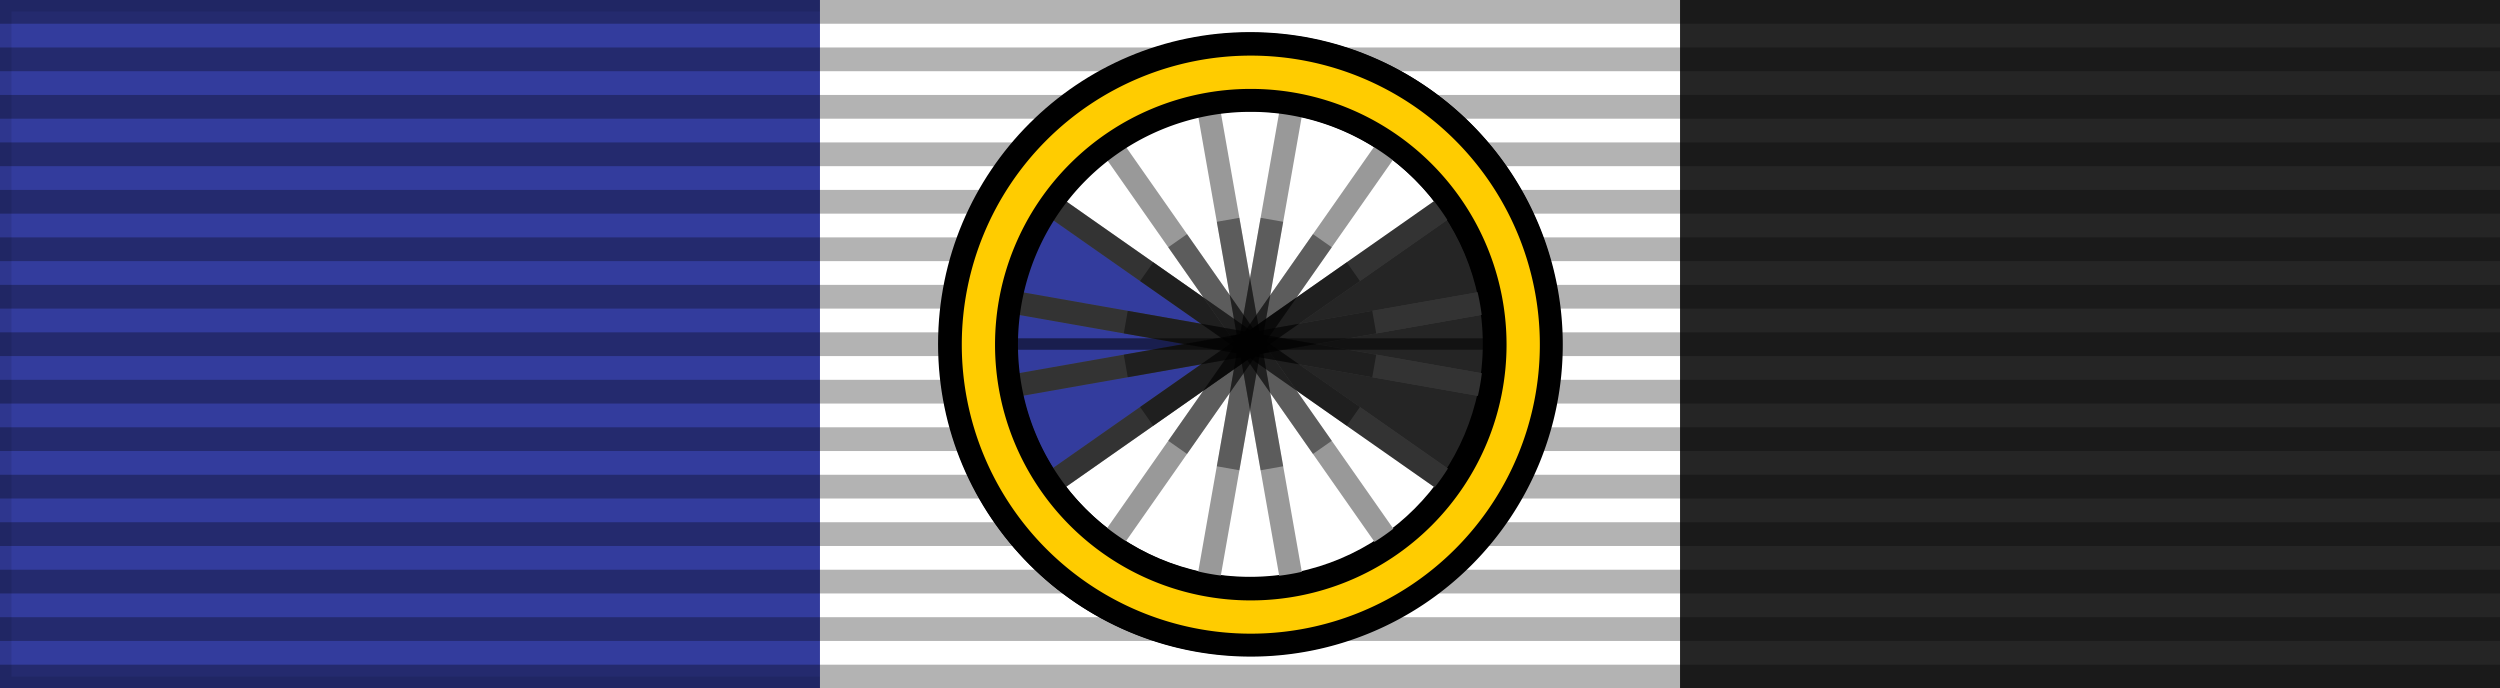 <?xml version="1.0" encoding="UTF-8" standalone="no"?>
<svg
   xmlns:dc="http://purl.org/dc/elements/1.1/"
   xmlns:cc="http://creativecommons.org/ns#"
   xmlns:rdf="http://www.w3.org/1999/02/22-rdf-syntax-ns#"
   xmlns:svg="http://www.w3.org/2000/svg"
   xmlns="http://www.w3.org/2000/svg"
   xmlns:sodipodi="http://sodipodi.sourceforge.net/DTD/sodipodi-0.dtd"
   xmlns:inkscape="http://www.inkscape.org/namespaces/inkscape"
   inkscape:version="1.0 (4035a4fb49, 2020-05-01)"
   sodipodi:docname="PRT_Order_of_Prince_Henry_-_Grand_Collar_BAR.svg"
   id="svg1294"
   version="1.1"
   height="60"
   width="218">
  <rect width="100%" height="100%" fill="#808080" stroke="none"/>
  <defs
     id="defs1298">
    <inkscape:perspective
       sodipodi:type="inkscape:persp3d"
       inkscape:vp_x="0 : 29.999998 : 1"
       inkscape:vp_y="0 : 999.99992 : 0"
       inkscape:vp_z="218 : 29.999998 : 1"
       inkscape:persp3d-origin="109 : 19.999999 : 1"
       id="perspective88" />
    <linearGradient
       id="linearGradient3114">
      <stop
         style="stop-color:#ffffff;stop-opacity:1;"
         offset="0"
         id="stop3116" />
      <stop
         id="stop3135"
         offset="0.615"
         style="stop-color:#ffffff;stop-opacity:1;" />
      <stop
         id="stop3133"
         offset="1"
         style="stop-color:#c8c8c8;stop-opacity:1;" />
    </linearGradient>
  </defs>
  <sodipodi:namedview
     inkscape:current-layer="svg1294"
     inkscape:window-maximized="1"
     inkscape:window-y="-8"
     inkscape:window-x="-8"
     inkscape:cy="48.796771"
     inkscape:cx="40.623064"
     inkscape:zoom="1.3245413"
     showgrid="false"
     id="namedview1296"
     inkscape:window-height="705"
     inkscape:window-width="1366"
     inkscape:pageshadow="2"
     inkscape:pageopacity="0"
     guidetolerance="10"
     gridtolerance="10"
     objecttolerance="10"
     borderopacity="1"
     bordercolor="#666666"
     pagecolor="#ffffff" />
  <rect
     id="rect1204"
     style="fill:#333c9d;stroke:#000;stroke-width:2;stroke-opacity:.1"
     height="60"
     width="218" />
  <rect
     id="rect1206"
     fill="#252525"
     x="109"
     height="60"
     width="109" />
  <rect
     id="rect1208"
     fill="#ffffff"
     x="71.5"
     height="60"
     width="75" />
  <path
     id="path1210"
     style="stroke:#000;stroke-width:218;stroke-dasharray:2.07;opacity:.3"
     d="m109,0v60" />
  <circle
     id="circle1226"
     fill="#ffffff"
     r="26.2"
     cy="30"
     cx="109" />
  <path
     id="path1228"
     style="fill:#252525;fill-opacity:1;fill-rule:evenodd"
     d="M 109,30 L 130.8,44.55 L 134.7,35.1 L 134.7,24.9 L 130.8,15.45 L 109,30 z" />
  <path
     id="path1230"
     style="fill:#333c9d;fill-opacity:1;fill-rule:evenodd"
     d="M 109,30 L 87.2,44.55 L 83.3,35.1 L 83.3,24.9 L 87.2,15.45 L 109,30 z" />
  <circle
     id="circle1232"
     stroke-width="2"
     stroke="#000"
     fill="none"
     r="21.3"
     cy="30"
     cx="109" />
  <g
     id="g1250"
     stroke-width="2"
     stroke="#555"
     fill="none">
    <path
       id="path1234"
       d="M82.8,30h52.4"
       transform="rotate(10 109,30)" />
    <path
       id="path1236"
       d="M82.8,30h52.4"
       transform="rotate(35 109,30)" />
    <path
       id="path1238"
       style="stroke:#ffffff"
       d="M82.8,30h52.4"
       transform="rotate(55 109,30)" />
    <path
       id="path1240"
       style="stroke:#ffffff"
       d="M82.8,30h52.4"
       transform="rotate(80 109,30)" />
    <path
       id="path1242"
       style="stroke:#ffffff"
       d="M82.8,30h52.4"
       transform="rotate(100 109,30)" />
    <path
       id="path1244"
       style="stroke:#ffffff"
       d="M82.8,30h52.4"
       transform="rotate(125 109,30)" />
    <path
       id="path1246"
       d="M82.8,30h52.4"
       transform="rotate(145 109,30)" />
    <path
       id="path1248"
       d="M82.8,30h52.4"
       transform="rotate(170 109,30)" />
  </g>
  <g
     id="g1254"
     stroke-opacity=".5"
     stroke-width="1"
     stroke="#000"
     fill="none">
    <path
       id="path1252"
       d="M82.8,30h52.4"
       transform="rotate(0 109,30)" />
  </g>
  <g
     id="g1272"
     stroke-opacity=".4"
     stroke-width="2"
     stroke="#000"
     fill="none">
    <path
       id="path1256"
       d="M82.8,30h52.4"
       transform="rotate(10 109,30)" />
    <path
       id="path1258"
       style="stroke:#000000"
       d="M82.8,30h52.4"
       transform="rotate(35 109,30)" />
    <path
       id="path1260"
       style="stroke:#000000"
       d="M82.8,30h52.4"
       transform="rotate(55 109,30)" />
    <path
       id="path1262"
       style="stroke:#000000"
       d="M82.8,30h52.4"
       transform="rotate(80 109,30)" />
    <path
       id="path1264"
       style="stroke:#000000"
       d="M82.8,30h52.4"
       transform="rotate(100 109,30)" />
    <path
       id="path1266"
       style="stroke:#000000"
       d="M82.8,30h52.4"
       transform="rotate(125 109,30)" />
    <path
       id="path1268"
       style="stroke:#000000"
       d="M82.8,30h52.4"
       transform="rotate(145 109,30)" />
    <path
       id="path1270"
       d="M82.8,30h52.4"
       transform="rotate(170 109,30)" />
  </g>
  <g
     id="g1290"
     stroke-opacity=".4"
     stroke-width="2"
     stroke="#000"
     fill="none">
    <path
       id="path1274"
       d="M98,30h22"
       transform="rotate(10 109,30)" />
    <path
       id="path1276"
       d="M98,30h22"
       transform="rotate(35 109,30)" />
    <path
       id="path1278"
       d="M98,30h22"
       transform="rotate(55 109,30)" />
    <path
       id="path1280"
       d="M98,30h22"
       transform="rotate(80 109,30)" />
    <path
       id="path1282"
       d="M98,30h22"
       transform="rotate(100 109,30)" />
    <path
       id="path1284"
       d="M98,30h22"
       transform="rotate(125 109,30)" />
    <path
       id="path1286"
       d="M98,30h22"
       transform="rotate(145 109,30)" />
    <path
       id="path1288"
       d="M98,30h22"
       transform="rotate(170 109,30)" />
  </g>
  <circle
     id="circle1292"
     stroke-width="2"
     stroke="#000"
     fill="none"
     r="26.2"
     cy="30"
     cx="109" />
  <g
     inkscape:label="Layer 1"
     id="layer1"
     transform="matrix(3.78,0,0,3.78,-441.422,-378.316)">
    <g
       id="layer4"
       inkscape:label="f"
       style="display:inline"
       transform="matrix(0.265,0,0,0.265,56.553,116.659)">
      <g
         id="g7112"
         transform="translate(-0.064,-7.5)" />
    </g>
    <g
       id="g4462"
       transform="translate(40.991,-61.248)">
      <g
         transform="translate(4.027,45.849)"
         id="g3840" />
      <g
         transform="translate(-8.129,7.797)"
         id="g4404">
        <path
           style="fill:#ffcc00;fill-opacity:1;stroke:#000000;stroke-width:0.529"
           d="m 112.771,154.553 a 6.932,6.932 0 0 0 -6.932,6.932 6.932,6.932 0 0 0 6.932,6.932 6.932,6.932 0 0 0 6.932,-6.932 6.932,6.932 0 0 0 -6.932,-6.932 z m 0,1.297 a 5.636,5.636 0 0 1 5.635,5.635 5.636,5.636 0 0 1 -5.635,5.636 5.636,5.636 0 0 1 -5.636,-5.636 5.636,5.636 0 0 1 5.636,-5.635 z"
           id="path4369"
           inkscape:connector-curvature="0" />
      </g>
    </g>
  </g>
</svg>
